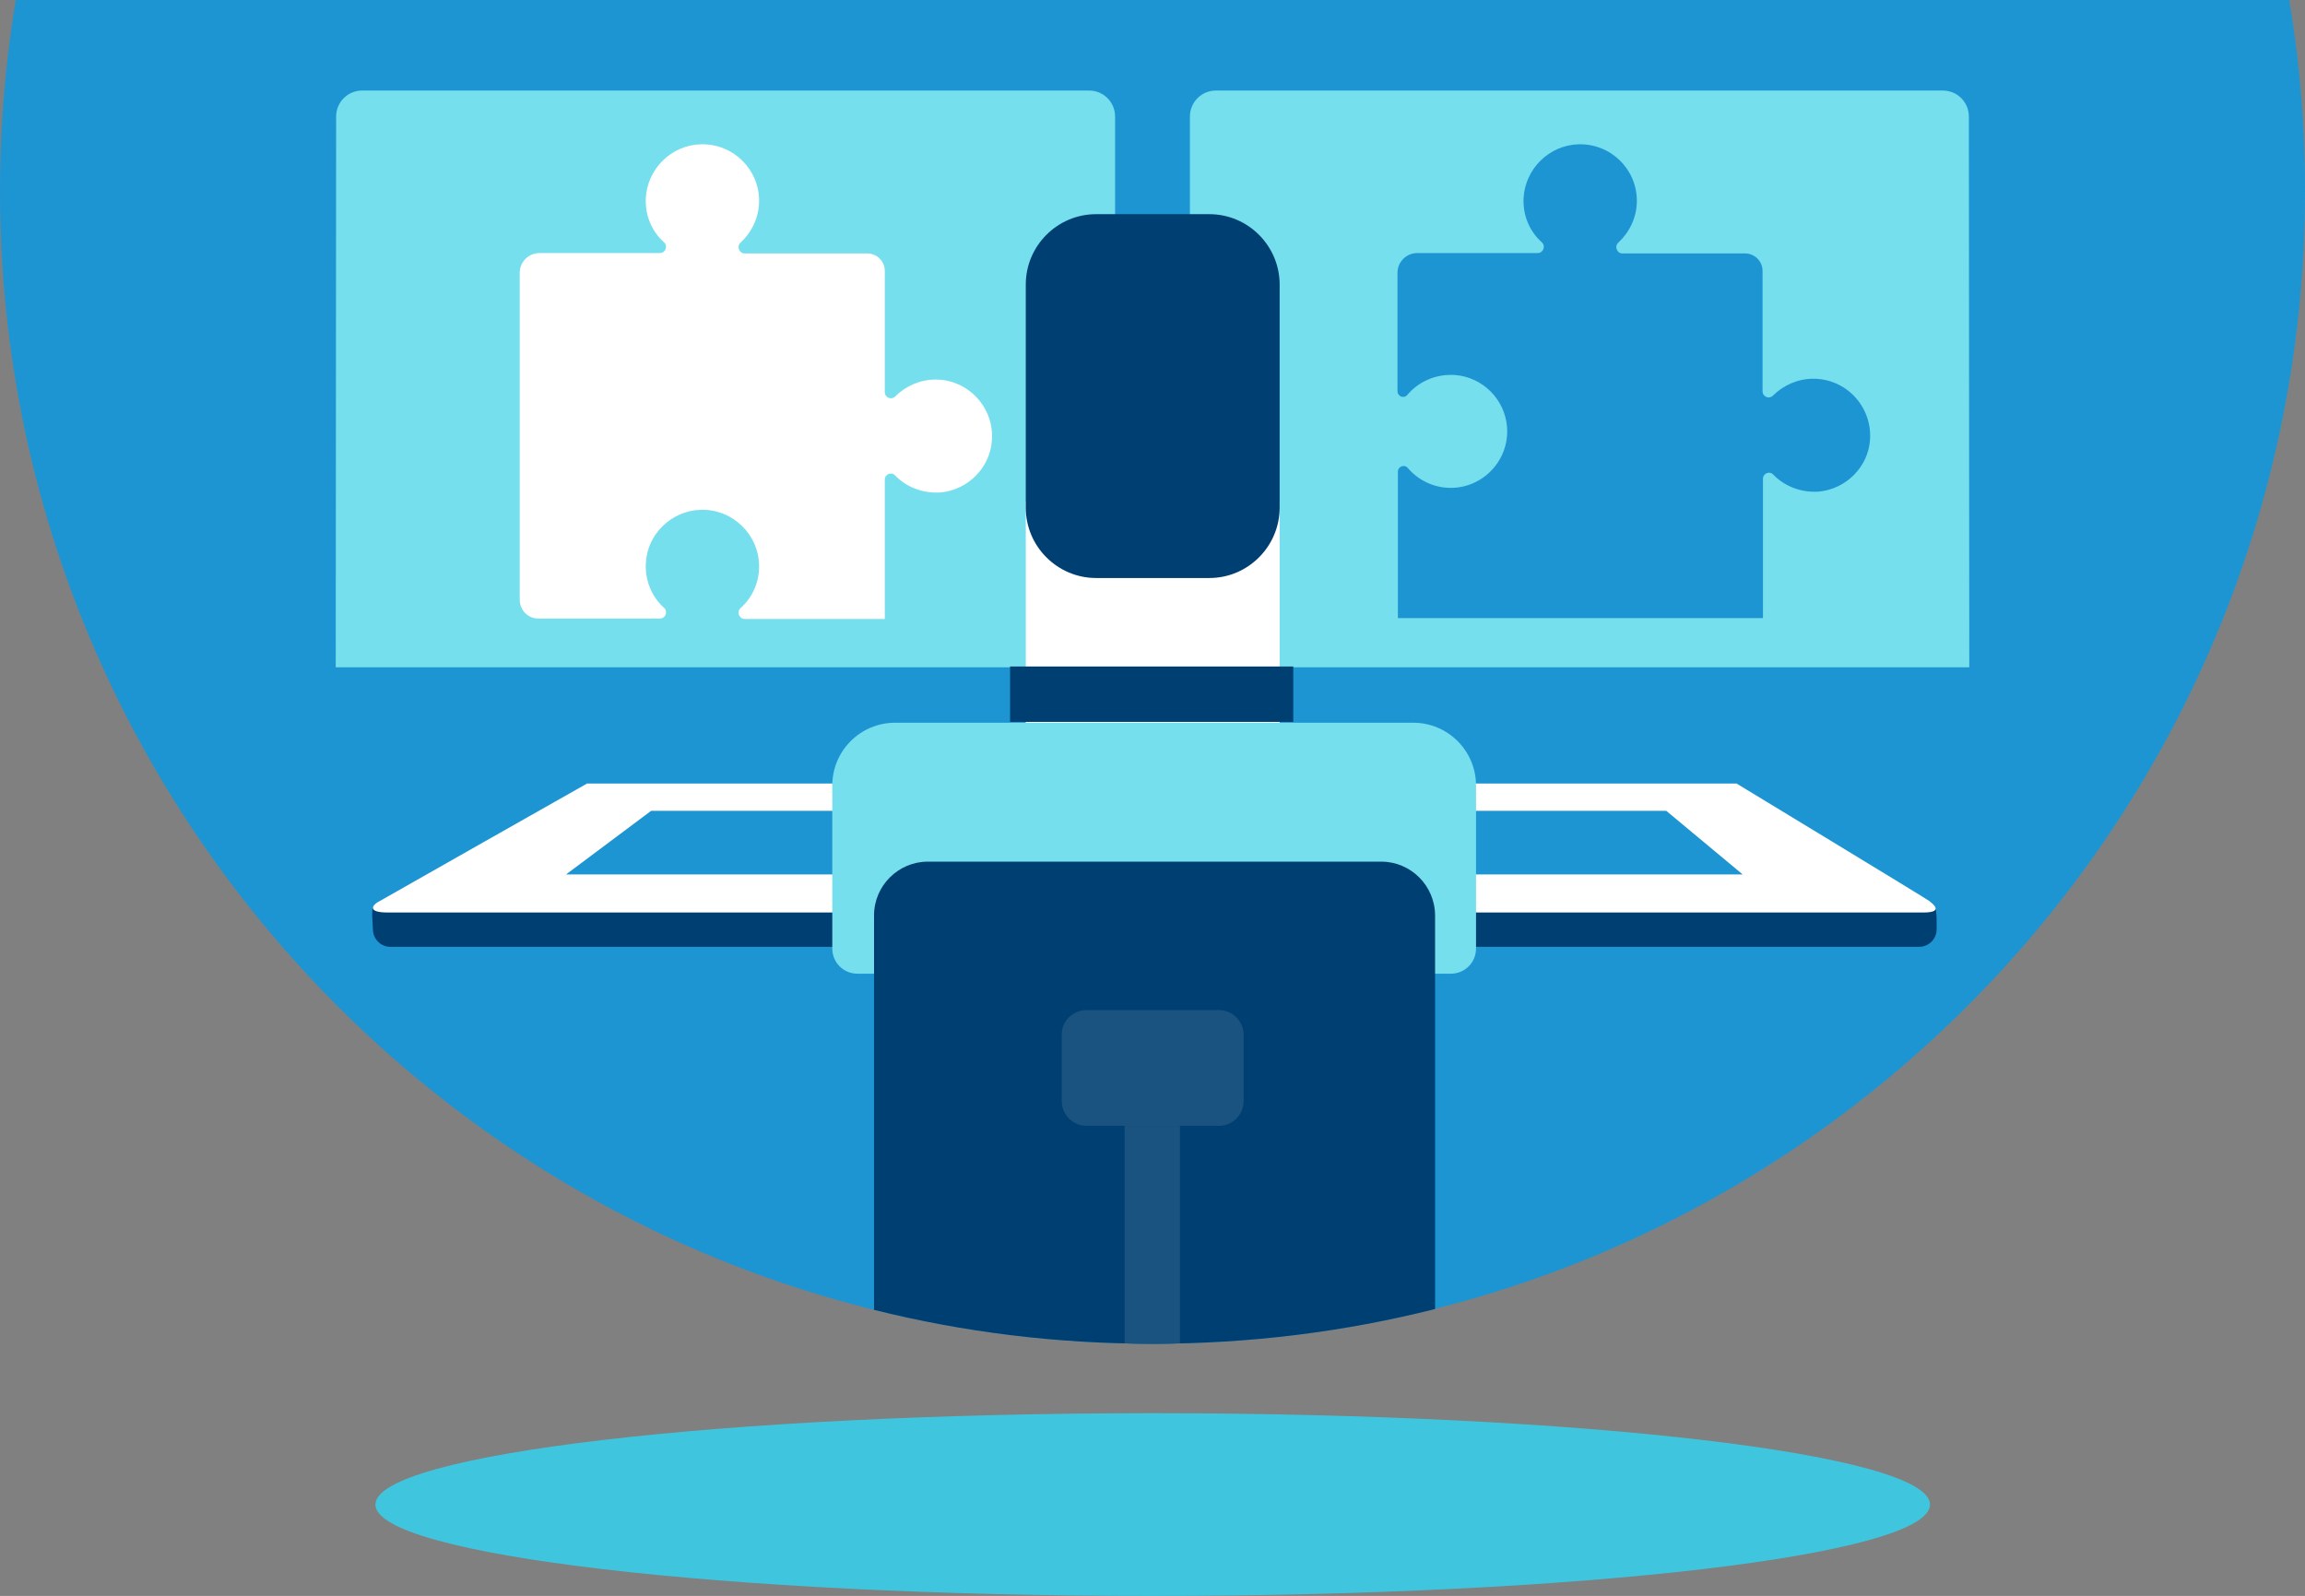 <?xml version="1.0" encoding="utf-8"?>
<!-- Generator: Adobe Illustrator 21.1.0, SVG Export Plug-In . SVG Version: 6.00 Build 0)  -->
<svg version="1.1" id="Calque_1" xmlns="http://www.w3.org/2000/svg" xmlns:xlink="http://www.w3.org/1999/xlink" x="0px" y="0px"
	 viewBox="0 0 557.5 386" style="enable-background:new 0 0 557.5 386;" xml:space="preserve">
<rect x="0" y="0" width="557.5" height="386" fill="#808080" stroke="none"/>
<style type="text/css">
	.st0{clip-path:url(#SVGID_2_);fill:#1E95D3;}
	.st1{clip-path:url(#SVGID_2_);fill:#76DFED;}
	.st2{clip-path:url(#SVGID_2_);fill:#3FC6DE;}
	.st3{clip-path:url(#SVGID_2_);fill:#003F72;}
	.st4{clip-path:url(#SVGID_2_);fill:#FFFFFF;}
	.st5{clip-path:url(#SVGID_2_);fill-rule:evenodd;clip-rule:evenodd;fill:#1A5280;}
	.st6{clip-path:url(#SVGID_2_);fill:#1A5280;}
</style>
<g>
	<defs>
		<rect id="SVGID_1_" y="-232.6" width="557.5" height="618.6"/>
	</defs>
	<clipPath id="SVGID_2_">
		<use xlink:href="#SVGID_1_"  style="overflow:visible;"/>
	</clipPath>
	<path class="st0" d="M557.5,46.2c0-154-124.8-278.8-278.8-278.8C124.8-232.6,0-107.8,0,46.2S124.8,325,278.8,325
		C432.7,325,557.5,200.1,557.5,46.2"/>
	<path class="st1" d="M81.2,161.4H164h23h76.4c3.5,0,6.3-2.8,6.3-6.3V28.2c0-3.5-2.8-6.3-6.3-6.3H87.6c-3.5,0-6.3,2.8-6.3,6.3
		L81.2,161.4z"/>
	<path class="st1" d="M476.3,161.4h-82.8h-23h-76.4c-3.5,0-6.3-2.8-6.3-6.3V28.2c0-3.5,2.8-6.3,6.3-6.3h175.8c3.5,0,6.3,2.8,6.3,6.3
		L476.3,161.4z"/>
	<path class="st2" d="M466.8,363.9c0-12.2-84.2-22.1-188-22.1c-103.8,0-188,9.9-188,22.1c0,12.2,84.2,22.1,188,22.1
		C382.6,386,466.8,376.1,466.8,363.9"/>
	<path class="st3" d="M90.2,219.6c-0.4,0.7,0,4.3,0,5.2c0,2.3,1.9,4.2,4.2,4.2h369.8c2.3,0,4.2-1.9,4.2-4.2c0-0.8,0.1-4.4-0.3-5
		L90.2,219.6z"/>
	<path class="st4" d="M142,189.5c0,0-50,28.3-50.8,28.8c-0.8,0.5-2.7,2.4,2.6,2.4h371.4c5.3,0,2-2.3,1.4-2.8
		c-0.6-0.5-46.6-28.4-46.6-28.4H142z"/>
	<polygon class="st0" points="136.9,211.5 421.5,211.5 403,196.1 157.5,196.1 	"/>
	<rect x="248.1" y="121.3" class="st4" width="61.4" height="61.9"/>
	<rect x="244.3" y="161.2" class="st3" width="68.5" height="13.4"/>
	<path class="st1" d="M357,190c0-8.4-6.8-15.2-15.2-15.2H216.5c-8.4,0-15.2,6.8-15.2,15.2v9.3h0v30.1c0,3.4,2.7,6.1,6.1,6.1h8.2
		v61.5h127.1v-61.5h8.2c3.4,0,6.1-2.7,6.1-6.1v-17h0V190z"/>
	<path class="st3" d="M292.5,139.8h-27.4c-9.3,0-17-7.6-17-17v-54c0-9.3,7.6-17,17-17h27.4c9.4,0,17,7.7,17,17v54
		C309.5,132.1,301.9,139.8,292.5,139.8"/>
	<path class="st3" d="M334.1,208.4H224.4c-7.1,0-13,5.8-13,13v95.4c21.6,5.4,44.1,8.2,67.4,8.2c23.6,0,46.5-2.9,68.3-8.4v-95.1
		C347.1,214.2,341.2,208.4,334.1,208.4"/>
	<path class="st5" d="M262.8,244.3h32c3.3,0,6,2.7,6,6v16c0,3.3-2.7,6-6,6h-32c-3.3,0-6-2.7-6-6v-16
		C256.7,247,259.5,244.3,262.8,244.3"/>
	<path class="st6" d="M272,324.9c2.2,0.1,4.5,0.1,6.7,0.1c2.2,0,4.5,0,6.7-0.1v-52.6H272V324.9z"/>
	<path class="st0" d="M438.6,91.6c-3.8,0-7.3,1.6-9.8,4.1c-0.9,0.9-2.5,0.3-2.5-1.1V65.5c0-2.3-1.9-4.2-4.2-4.2l-29.7,0
		c-1.3,0-2-1.7-1-2.6c2.7-2.5,4.5-6.1,4.5-10.1c0-7.7-6.3-13.9-14.1-13.7c-7.1,0.2-12.9,5.9-13.3,13c-0.2,4.3,1.5,8.1,4.4,10.7
		c1,0.9,0.4,2.6-1,2.6h-29.1c-2.6,0-4.8,2.1-4.8,4.8v28.6c0,1.3,1.6,1.9,2.4,0.9c2.7-3.2,6.9-5.1,11.5-4.8
		c6.7,0.5,12.1,5.9,12.6,12.6c0.6,8-5.8,14.7-13.6,14.7c-4.2,0-7.9-1.9-10.4-4.8c-0.8-1-2.4-0.4-2.4,0.9v35.4h15.7h16.8h21.2h16.4
		h18.2v-33.7c0-1.3,1.6-2,2.5-1c2.7,2.8,6.7,4.4,11,4.1c6.6-0.6,12-6,12.4-12.6C452.8,98.3,446.5,91.6,438.6,91.6"/>
	<path class="st4" d="M130.2,149.6l29.4,0c1.4,0,2-1.7,1-2.6c-2.9-2.6-4.6-6.5-4.4-10.7c0.3-7.1,6.2-12.8,13.3-13
		c7.7-0.2,14.1,6,14.1,13.7c0,4-1.7,7.6-4.5,10.1c-1,0.9-0.3,2.6,1,2.6l33.9,0v-33.7c0-1.3,1.6-2,2.5-1c2.7,2.8,6.7,4.4,11,4.1
		c6.6-0.6,12-6,12.4-12.6c0.6-8-5.8-14.7-13.6-14.7c-3.8,0-7.3,1.6-9.8,4.1c-0.9,0.9-2.5,0.3-2.5-1.1V65.5c0-2.3-1.9-4.2-4.2-4.2
		l-29.7,0c-1.3,0-2-1.7-1-2.6c2.7-2.5,4.5-6.1,4.5-10.1c0-7.7-6.3-13.9-14.1-13.7c-7.1,0.2-12.9,5.9-13.3,13
		c-0.2,4.3,1.5,8.1,4.4,10.7c1,0.9,0.4,2.6-1,2.6h-29.1c-2.6,0-4.8,2.1-4.8,4.8v79C125.7,147.6,127.7,149.6,130.2,149.6"/>
</g>
</svg>
